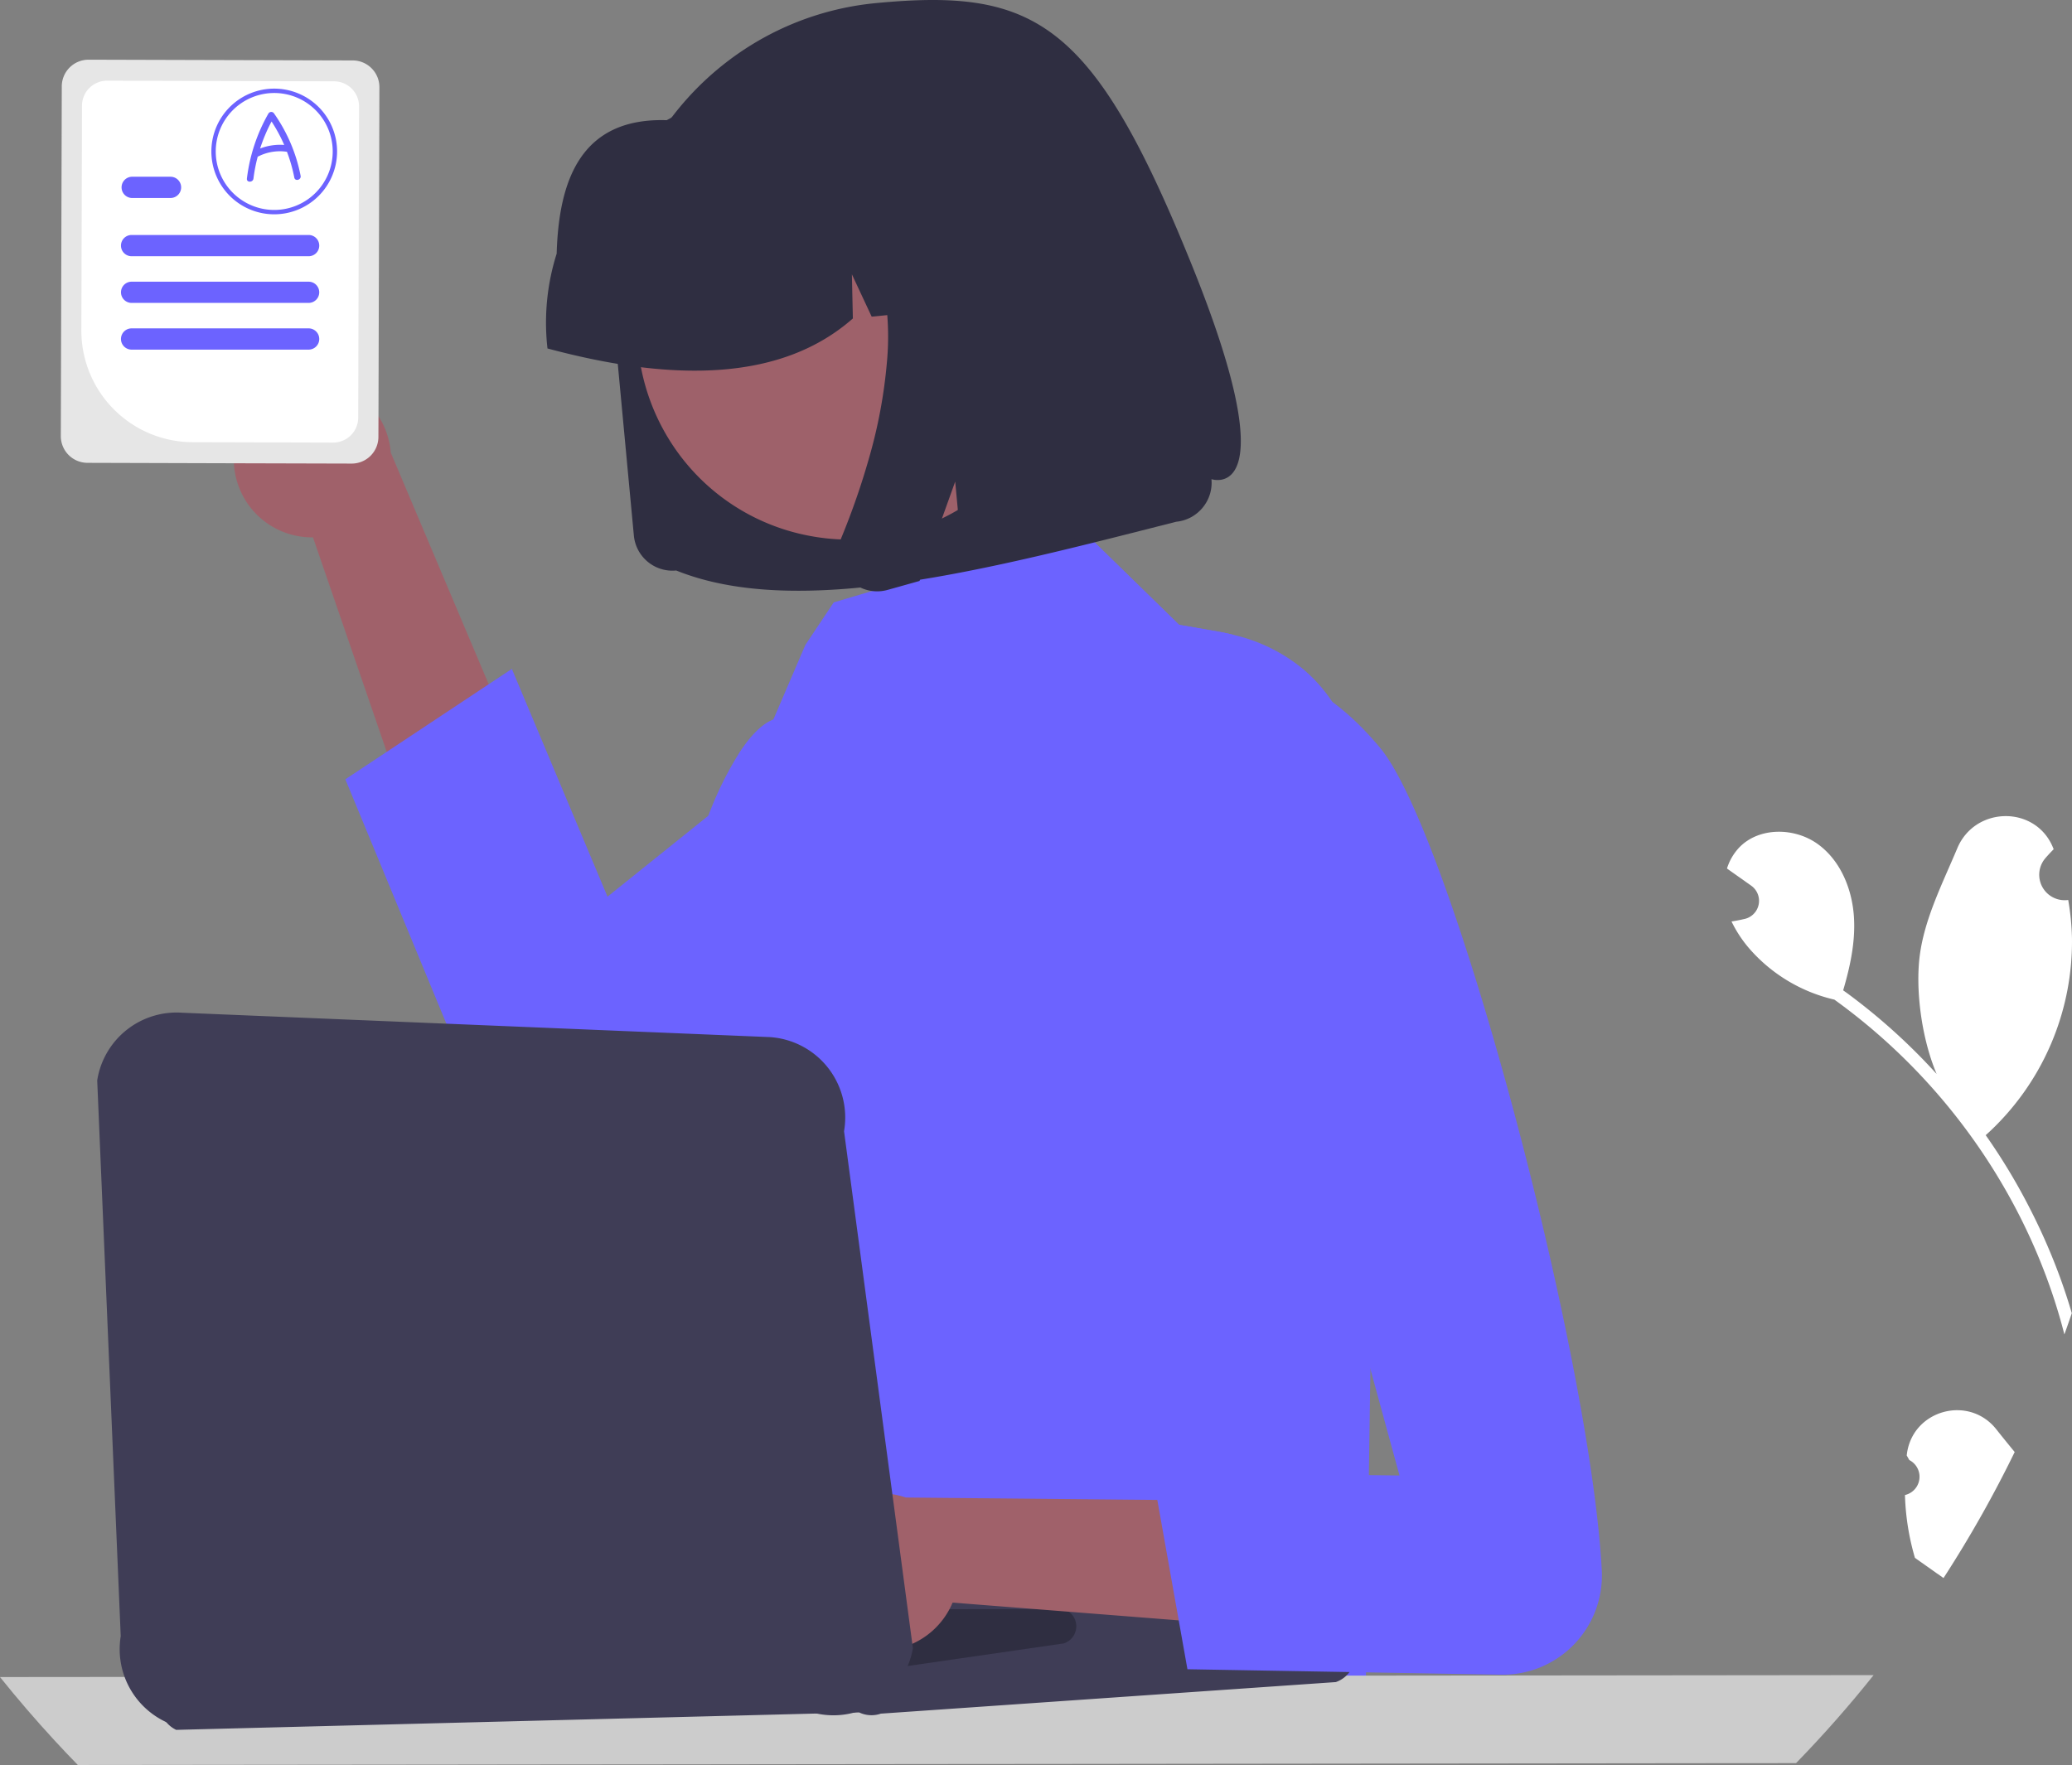 <svg xmlns="http://www.w3.org/2000/svg" width="584.056" height="497.612" viewBox="0 0 584.056 497.612">
  <rect x="0" y="0" width="584.056" height="497.612" fill="#808080" stroke="none"/>
  <g id="undraw_teacher_re_sico" transform="translate(-77.15 -76.13)">
    <path id="Path_1779" data-name="Path 1779" d="M405.348,314.032a22.026,22.026,0,0,0,22.026,25.6l53.954,156.993,34.427-23.66L449.3,315.73a22.145,22.145,0,0,0-43.949-1.7Z" transform="translate(-262 -112)" fill="#a0616a"/>
    <path id="Path_1780" data-name="Path 1780" d="M686.955,367.15c-23.96,27.26-83.04,75.3-131.71,108.38-10.52,7.15-20.56,13.59-29.65,18.98-6.14,3.64-11.85,6.79-16.99,9.36a27.995,27.995,0,0,1-38.41-14.5l-33.7-81.53,11.66-7.73,28.75-19.07,6.53-4.32,26.96,64.21,28.43-22.82,17.65-14.17,80.46-64.57,6.94-2.06,16.19,15.8,11.45,11.18,10.77,1.87C683.9,366.44,685.455,366.77,686.955,367.15Z" transform="translate(-262 -112)" fill="#6c63ff"/>
    <path id="Path_1781" data-name="Path 1781" d="M901.92,591.162c1.67,2.12,3.4,4.23,5.13,6.35a335.111,335.111,0,0,1-20.06,35.52l-1.65-1.17a2.112,2.112,0,0,1-.25-.16c-2.05-1.46-4.11-2.9-6.16-4.36v-.01a70,70,0,0,1-2.81-17.7,5.288,5.288,0,0,0,1.23-9.86c-.27-.47-.46-.81-.73-1.29.01-.12.03-.25.04-.37C878.23,585.622,894.15,581.262,901.92,591.162Z" transform="translate(-262 -112)" fill="#fff"/>
    <path id="Path_1782" data-name="Path 1782" d="M919.87,548.362q1.8,4.95,3.28,10.01-1.02,3-2.09,5.98-.405-1.575-.84-3.15a161.95,161.95,0,0,0-5.85-17.2q-2.79-6.915-6.18-13.54a170.358,170.358,0,0,0-51.96-60.5,45.35,45.35,0,0,1-23.43-13.78,34.855,34.855,0,0,1-5.57-8.26c.92-.13,1.84-.31,2.74-.5.28-.06.57-.13.85-.19l.11-.02a5.241,5.241,0,0,0,1.85-9.38c-.51-.37-1.03-.73-1.54-1.09-.78-.57-1.57-1.11-2.36-1.67a2.494,2.494,0,0,1-.24-.17c-.9-.64-1.8-1.26-2.69-1.91a15.2,15.2,0,0,1,3.49-5.96c5.59-5.77,15.57-5.64,22.09-.94s9.81,12.93,10.23,20.95c.37,6.87-1.11,13.67-3.06,20.3.49.36,1,.7,1.49,1.07a171.329,171.329,0,0,1,24.86,22.51c-4.35-10.32-5.93-23.78-4.8-33.05,1.29-10.56,6.42-20.59,10.62-30.58,5.03-12,22.19-12.16,27.03-.08.05.12.1.23.14.35q-1.215,1.215-2.34,2.52a7.175,7.175,0,0,0,6.29,11.8l.15-.02a72.1,72.1,0,0,1,1.06,10.79,73.507,73.507,0,0,1-22.88,54.2c-.48.45-.95.89-1.44,1.32a170.65,170.65,0,0,1,12.45,20.67A172.445,172.445,0,0,1,919.87,548.362Z" transform="translate(-262 -112)" fill="#fff"/>
    <path id="Path_1783" data-name="Path 1783" d="M727.185,454.55l-3.02,207.41-243.96-7,38.96-86c-.28-2.76,17.1-22.13,17-25-.3-8.41,5.98-16.2,7-25,2.08-18.15-9.83-86.69-4.34-100.85a96.27,96.27,0,0,1,8.94-18.08c3.12-4.72,6.32-7.9,9.38-9.05l9.02-21.02,8-12,62.77-18.59,6.94-2.06,16.19,15.8,11.45,11.18,10.77,1.87c1.61.28,3.17.61,4.67.99a47.442,47.442,0,0,1,19.66,9.74C725.415,392.86,727.6,422.9,727.185,454.55Z" transform="translate(-262 -112)" fill="#6c63ff"/>
    <path id="Path_1784" data-name="Path 1784" d="M867.29,660.4q-10.32,12.945-21.87,24.82l-26.38.02-141.87.16-25.54.03-16.98.02-25.26.02-19.43.02-35.89.04-21.17.03-44.58.04-21.28.03-58.97.06-37.04.04-9.94.01q-3.315-3.39-6.53-6.88-8.01-8.685-15.41-17.91l20.58-.02,14.02-.01,32.46-.04,62.64-.06,21.17-.02,8.56-.01h.03l6.72-.01,3.01-.01,7.71-.01h3.26l22.86-.02,49.31-.06,21.7-.02,20.78-.02,19.48-.02,27.95-.03,149.28-.15Z" transform="translate(-262 -112)" fill="#ccc"/>
    <path id="Path_9" data-name="Path 9" d="M529.766,348.972l-.054.005a10.924,10.924,0,0,1-11.89-9.865l-5.687-60.7a81.473,81.473,0,0,1,3.433-32.257,82.787,82.787,0,0,1,39.23-47.592,81.52,81.52,0,0,1,31.251-9.557c44.82-4.27,61.2,5.065,88.885,73.421s5.7,60.792,5.7,60.792a10.944,10.944,0,0,1-.463,4.339,11.122,11.122,0,0,1-5.285,6.393,10.979,10.979,0,0,1-4.179,1.277c-52.987,13.468-106.452,27.645-140.946,13.744Z" transform="translate(-262 -112)" fill="#2f2e41"/>
    <path id="Ellipse_1" data-name="Ellipse 1" d="M628.387,246.521a60.1,60.1,0,0,1-61.112,92.67,59.4,59.4,0,0,1-38.241-25.165A60.1,60.1,0,0,1,590.1,221.382a59.4,59.4,0,0,1,38.287,25.141Z" transform="translate(-262 -112)" fill="#9e616a"/>
    <path id="Path_10" data-name="Path 10" d="M493.346,285.156a64.45,64.45,0,0,1,2.716-25.512c.6-20.147,6.45-38.4,31.023-37.63a64.48,64.48,0,0,1,24.552-7.534l12.143-1.2.409-.039a64.341,64.341,0,0,1,70.026,58.1l.114,1.216-25.691,2.512L597.581,251.41l.546,24.694-13.269,1.3-5.576-11.938.272,12.451c-19.7,17.352-49.576,18.261-86.082,8.454Z" transform="translate(-262 -112)" fill="#2f2e41"/>
    <path id="Path_13" data-name="Path 13" d="M575.525,342.755a10.75,10.75,0,0,0,1,5.834,10.994,10.994,0,0,0,1.687,2.561,11.122,11.122,0,0,0,1.956,1.744,10.906,10.906,0,0,0,7.3,1.9q.241-.025.482-.059t.48-.079q.242-.043.48-.1t.478-.122l8.966-2.513L608.4,323.906l2.3,24.587,40.773-11.352L641.7,232.806l-69.495,6.848,1.906,1.835a48.029,48.029,0,0,1,13.032,22.516,78.292,78.292,0,0,1,1.983,26.562,141.186,141.186,0,0,1-4.977,26.588,208.077,208.077,0,0,1-7.855,22.633A10.982,10.982,0,0,0,575.525,342.755Z" transform="translate(-262 -112)" fill="#2f2e41"/>
    <path id="Path_1785" data-name="Path 1785" d="M584.792,671.709a8.061,8.061,0,0,1-3.454-.781l-192.52,4.912a8.08,8.08,0,0,1,1.15-15.045L515.921,623.24a8.08,8.08,0,0,1,4.016-.154l194.826,23.747a8.079,8.079,0,0,1,.926,15.535l-128.259,8.9A8.09,8.09,0,0,1,584.792,671.709Z" transform="translate(-262 -112)" fill="#3f3d56"/>
    <path id="Path_1786" data-name="Path 1786" d="M591.872,658.307a5.085,5.085,0,0,1-2.483-.646l-156.354,7.305a5.068,5.068,0,0,1,1.283-9.346l56.6-13.738a5.084,5.084,0,0,1,2.677.078l145.354-.175a5.069,5.069,0,0,1,.034,9.683l-45.6,6.608a5.057,5.057,0,0,1-1.513.23Z" transform="translate(-262 -112)" fill="#2f2e41"/>
    <path id="Path_1787" data-name="Path 1787" d="M575.415,649.974A22.026,22.026,0,0,0,607.67,639.96l165.5,13-8-41-170.7-1.626a22.145,22.145,0,0,0-19.053,39.64Z" transform="translate(-262 -112)" fill="#a0616a"/>
    <path id="Path_1788" data-name="Path 1788" d="M673.165,382.96s25-20,55,16C748.4,423.238,787.424,570,790.66,630.822a27.982,27.982,0,0,1-28.584,29.461l-88.211-1.535L664,603.3l69.643.825Z" transform="translate(-262 -112)" fill="#6c63ff"/>
    <path id="Path_1789" data-name="Path 1789" d="M574.084,671.732a22.739,22.739,0,0,1-8.81-1.784L386.832,674.02a22.675,22.675,0,0,1-13.651-24.582l-6.63-156.711a22.642,22.642,0,0,1,23.935-19.074l165.663,6.871a22.739,22.739,0,0,1,20.922,26.544L596.48,652.835a22.775,22.775,0,0,1-22.4,18.9Z" transform="translate(-262 -112)" fill="#3f3d56"/>
    <path id="Path_1790" data-name="Path 1790" d="M438.585,205.17l-74.47-.21a7.541,7.541,0,0,0-7.55,7.51l-.27,98.61a7.524,7.524,0,0,0,7.5,7.54l41.31.12,33.17.09a7.526,7.526,0,0,0,7.54-7.51l.02-5.83.26-92.77a7.535,7.535,0,0,0-7.51-7.55Z" transform="translate(-262 -112)" fill="#e6e6e6"/>
    <path id="Path_1791" data-name="Path 1791" d="M433.335,211.06l-64-.18a7.061,7.061,0,0,0-7.07,7.03l-.18,63.4A31.443,31.443,0,0,0,393.4,312.8l12.16.03,27.49.08a7.055,7.055,0,0,0,7.07-7.03l.02-6.38.22-81.37a7.055,7.055,0,0,0-7.03-7.07Z" transform="translate(-262 -112)" fill="#fff"/>
    <path id="Path_1792" data-name="Path 1792" d="M426.145,254.38h-49.9a2.995,2.995,0,0,0,0,5.99h49.9a2.995,2.995,0,0,0,0-5.99Z" transform="translate(-262 -112)" fill="#6c63ff"/>
    <path id="Path_1793" data-name="Path 1793" d="M387.215,237.96h-10.97a3,3,0,0,0,0,5.99h10.97a2.995,2.995,0,1,0,0-5.99Z" transform="translate(-262 -112)" fill="#6c63ff"/>
    <path id="Path_1794" data-name="Path 1794" d="M426.145,280.71h-49.9a2.995,2.995,0,0,0,0,5.99h49.9a2.995,2.995,0,0,0,0-5.99Z" transform="translate(-262 -112)" fill="#6c63ff"/>
    <path id="Path_1795" data-name="Path 1795" d="M426.145,267.55h-49.9a2.99,2.99,0,0,0,0,5.98h49.9a2.99,2.99,0,0,0,0-5.98Z" transform="translate(-262 -112)" fill="#6c63ff"/>
    <path id="Path_1796" data-name="Path 1796" d="M416.449,248.55a17.716,17.716,0,1,1,17.716-17.716,17.716,17.716,0,0,1-17.716,17.716Zm0-34.2a16.485,16.485,0,1,0,16.485,16.485,16.485,16.485,0,0,0-16.485-16.485Z" transform="translate(-262 -112)" fill="#6c63ff"/>
    <path id="Path_1797" data-name="Path 1797" d="M423.889,237.7a45.546,45.546,0,0,0-7.478-17.566.935.935,0,0,0-1.595,0,48.647,48.647,0,0,0-6.067,18.336c-.144,1.177,1.7,1.167,1.847,0a45.521,45.521,0,0,1,1.211-6.2,1.056,1.056,0,0,0,.206-.063,13.46,13.46,0,0,1,7.95-1.295c.024,0,.046,0,.07,0a44.287,44.287,0,0,1,2.075,7.278C422.334,239.353,424.114,238.859,423.889,237.7ZM412.472,230a46.744,46.744,0,0,1,3.225-7.618,44.266,44.266,0,0,1,3.566,6.612A15.577,15.577,0,0,0,412.472,230Z" transform="translate(-262 -112)" fill="#6c63ff"/>
  </g>
</svg>
